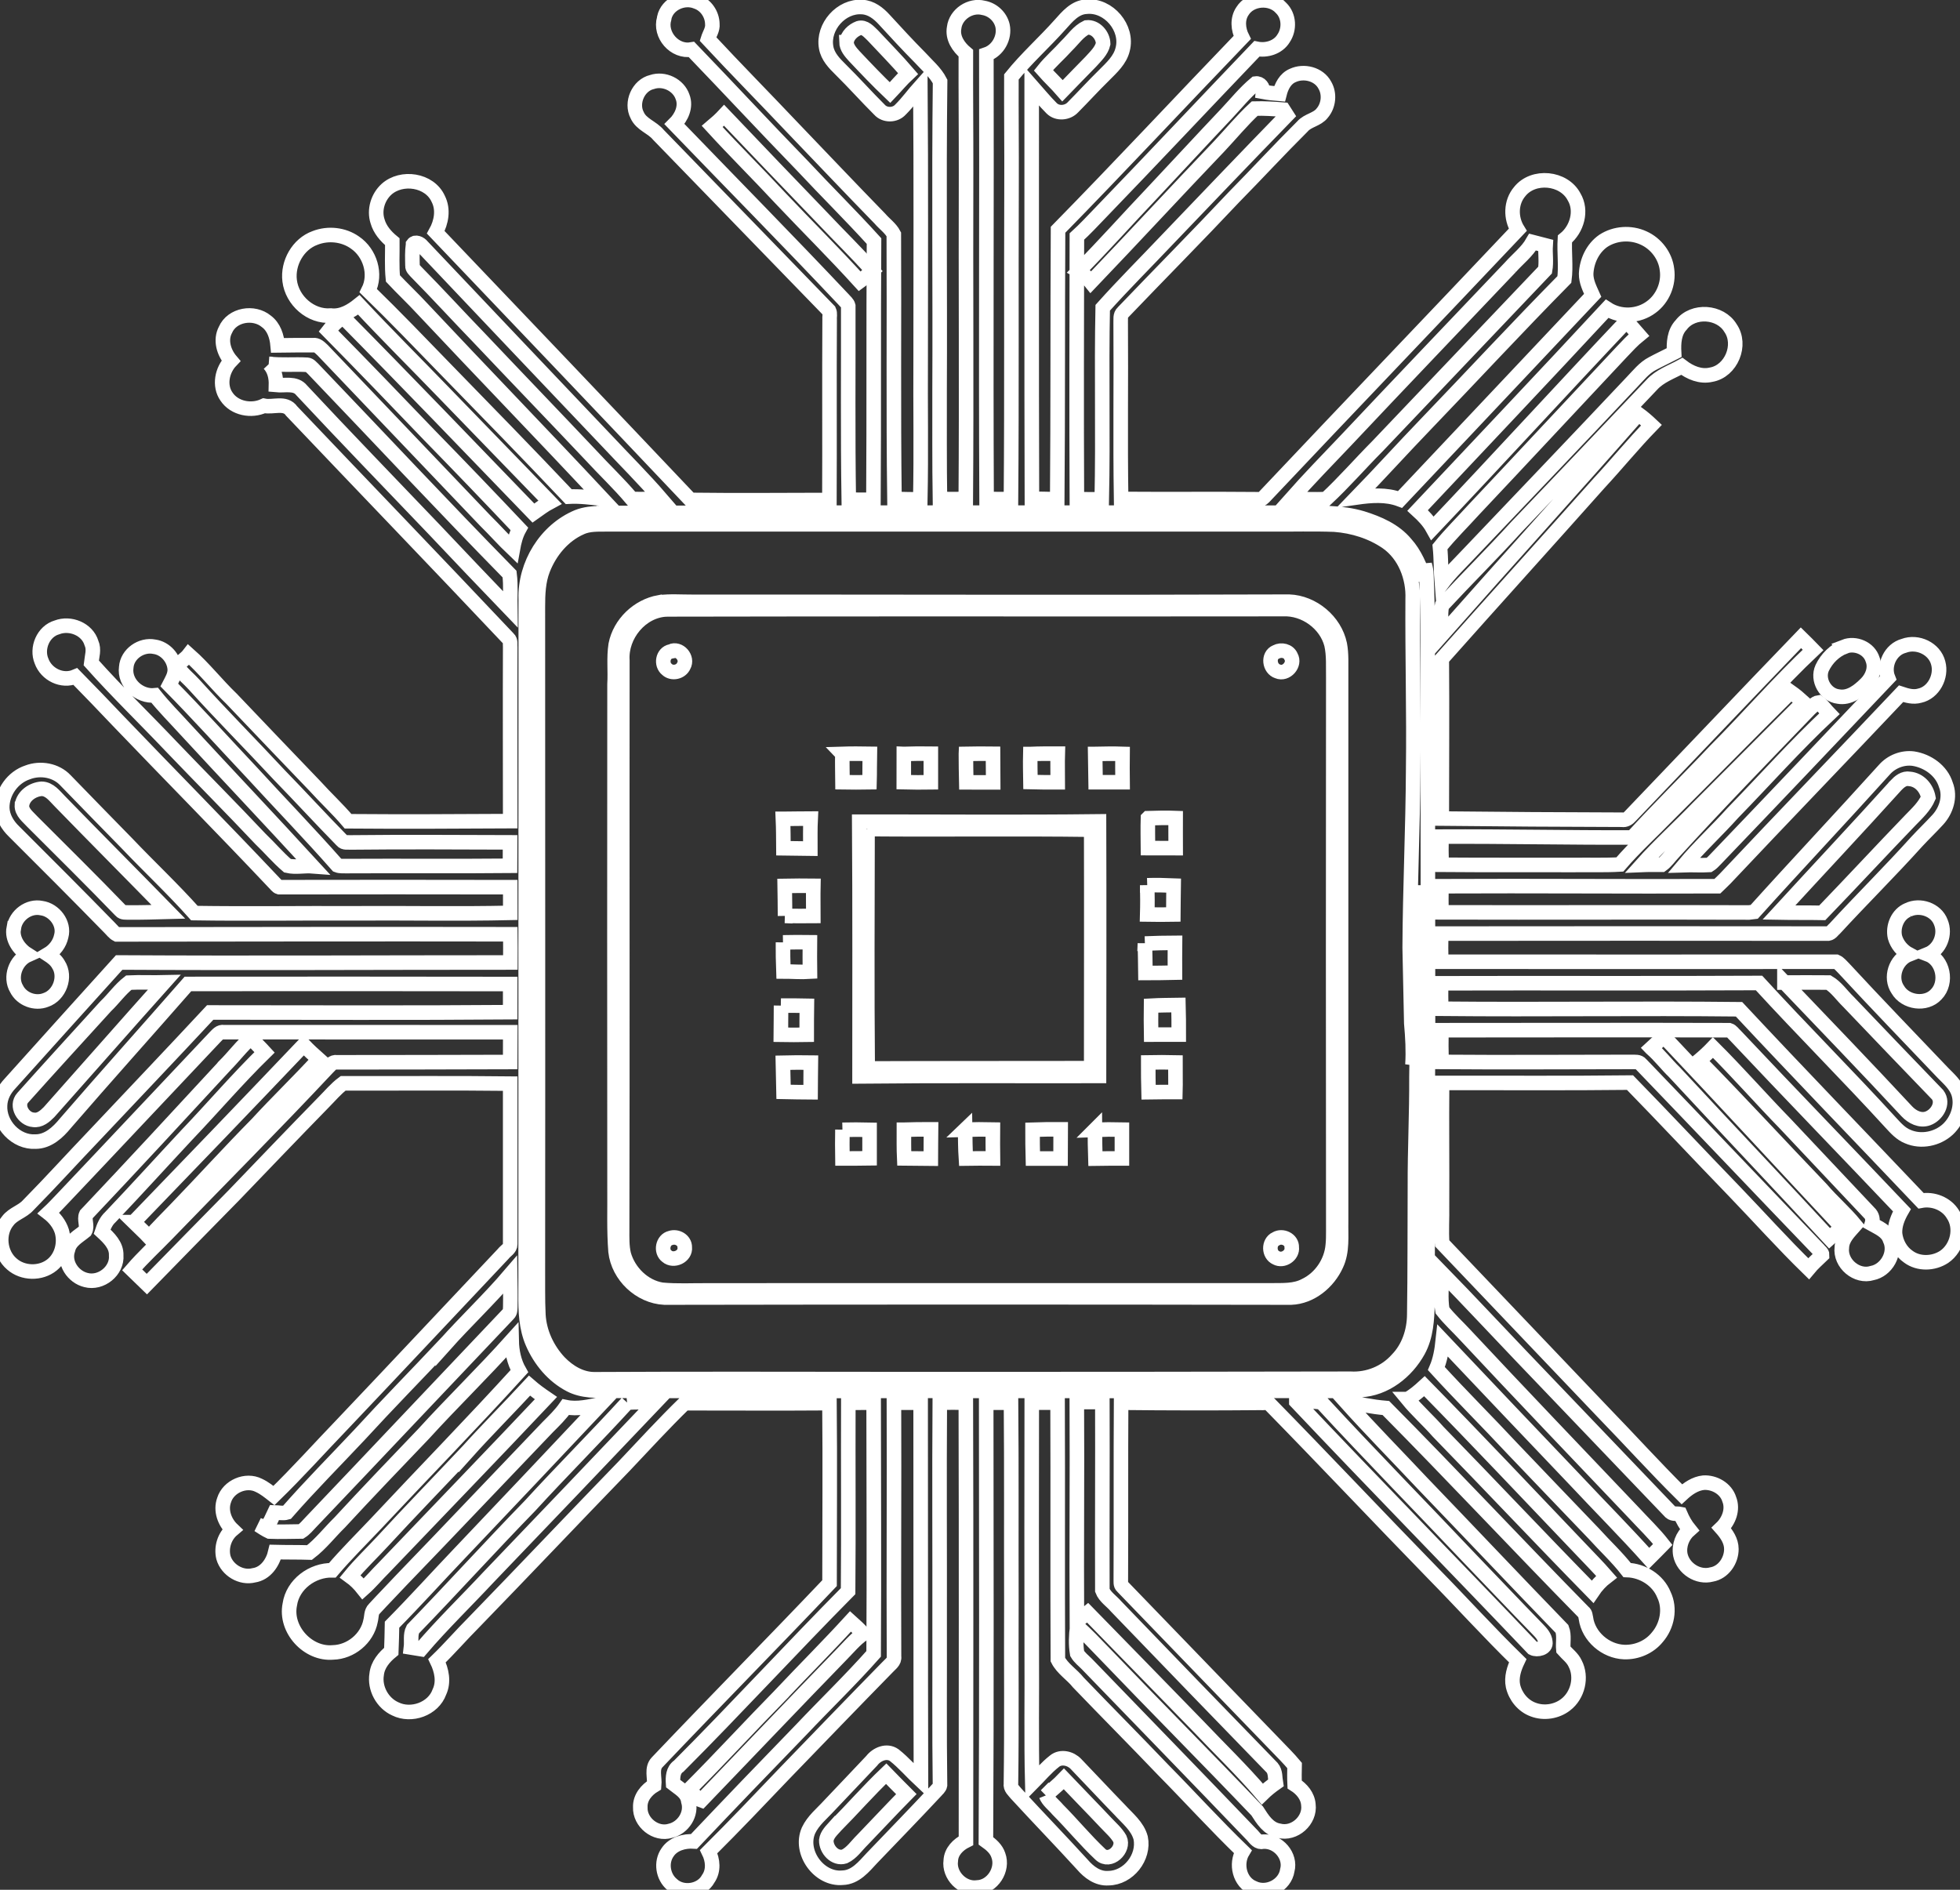 <?xml version="1.0" encoding="UTF-8"?>
<svg id="Layer_2" data-name="Layer 2" xmlns="http://www.w3.org/2000/svg" viewBox="0 0 269.37 259.75">
  <rect x="0" y="0" width="269.37" height="259.75" fill="#333333" stroke="none"/>
  <defs>
    <style>
      .cls-1 {
        fill: none;
        stroke: #fff;
        stroke-width: 2px;
      }
    </style>
  </defs>
  <g id="Layer_1-2" data-name="Layer 1">
    <g>
      <path class="cls-1" d="m91.29,2.44c.4-1.9,2.68-2.93,4.42-2.21,1.29.43,2.16,1.71,2.19,3.06.08.75-.39,1.39-.6,2.07,3.82,4.11,7.77,8.11,11.63,12.19,4,4.17,7.97,8.36,12,12.5.62.73,1.47,1.31,1.91,2.16.06,12.12-.07,24.25.09,36.37,1.19.04,2.37.05,3.55.06.13-6.43.01-12.86.05-19.29,0-12.48.06-24.97-.04-37.45-.93,1.04-1.74,2.18-2.73,3.16-.73.82-2.15.85-2.89.02-1.82-1.81-3.52-3.73-5.35-5.53-.86-.85-1.77-1.78-1.98-3.03-.51-2.83,2.08-5.77,4.96-5.55,1.22.06,2.23.85,3.02,1.72,1.62,1.76,3.23,3.52,4.92,5.22.96,1.06,2.1,2,2.76,3.29-.17,14.16,0,28.33-.07,42.49.01,4.97-.03,9.93.05,14.9,1.18.02,2.36.01,3.55,0,.11-14.96-.01-29.92.04-44.89.01-5.46-.05-10.92-.03-16.39-1.02-.85-1.87-2.1-1.61-3.5.22-1.86,2.23-3.19,4.03-2.73,1.26.22,2.33,1.2,2.62,2.45.35,1.63-.63,3.41-2.22,3.95.05,20.36-.07,40.73.03,61.09,1.12.04,2.24.04,3.35.03.12-14.42.02-28.83.08-43.25.02-4.93-.04-9.85-.02-14.78,2.05-2.55,4.52-4.74,6.69-7.18.98-1.09,2.04-2.4,3.63-2.47,3.03-.29,5.75,2.92,4.97,5.87-.35,1.47-1.52,2.51-2.54,3.54-1.47,1.44-2.85,2.96-4.3,4.42-.74.8-2.12.92-2.91.14-.97-.97-1.84-2.04-2.75-3.07.01,18.91-.03,37.82.03,56.73,1.16.03,2.32.03,3.48.07.1-12.35.04-24.7.11-37.04,8.54-8.71,16.85-17.64,25.31-26.43-.56-1.12-.7-2.55.04-3.63,1.1-1.77,3.91-1.98,5.3-.43,1.12,1.08,1.2,2.93.34,4.19-.74,1.22-2.31,1.71-3.67,1.43-7.21,7.53-14.35,15.14-21.59,22.64-1.03,1.07-2.04,2.16-3.14,3.16-.02,12.03-.06,24.06,0,36.09,1.14.04,2.28.03,3.42.03.19-8.77-.05-17.57.13-26.33,2.83-3.16,5.83-6.15,8.75-9.23,5.51-5.75,11-11.51,16.56-17.22-.17-.26-.34-.52-.5-.78-1.31-.1-2.61-.19-3.92-.15-1.74,1.61-3.27,3.48-4.9,5.21-5.91,6.18-11.71,12.47-17.62,18.65-.47-.59-.98-1.17-1.66-1.54,3.46-3.49,6.72-7.17,10.11-10.73,3.39-3.61,6.75-7.25,10.16-10.85,1.33-1.41,2.55-2.94,4.04-4.18.63-.09,1.07.55,1.01,1.14.75.14,1.51.22,2.27.28.26-1.03.78-2.09,1.82-2.53,1.53-.71,3.6-.2,4.41,1.34.69,1.18.53,2.79-.36,3.83-.69.91-1.99.98-2.72,1.84-3.19,3.17-6.24,6.49-9.4,9.7-5.02,5.34-10.19,10.55-15.26,15.85-.43.38-.29.99-.32,1.5.06,8.05-.07,16.1.06,24.15,6.32.05,12.63-.02,18.95.04.38.08.62-.23.85-.47,11.53-12.22,23.17-24.35,34.71-36.56-1-1.61-.98-3.79.27-5.26,1.87-2.35,6.07-1.95,7.47.72,1.14,1.9.4,4.46-1.26,5.8-.11,1.85.17,3.72-.07,5.56-6.45,6.54-12.7,13.29-19.07,19.92-3.2,3.32-6.29,6.74-9.5,10.05,1.99-.28,4.06-.46,5.99.27,8.84-9.34,17.64-18.72,26.47-28.06-.42-.94-.91-1.89-.9-2.95.07-1.75.9-3.52,2.35-4.53,1.62-1.07,3.79-1.21,5.54-.4,1.72.77,3.01,2.47,3.22,4.34.28,1.94-.58,4-2.16,5.15-1.74,1.31-4.24,1.44-6.08.24-8.62,9.29-17.35,18.49-26.03,27.72.79.72,1.54,1.5,2.06,2.44,8.93-9.41,17.7-19,26.62-28.43.61.59,1.18,1.23,1.74,1.88-.88.71-1.64,1.55-2.42,2.37-6.78,7.22-13.52,14.47-20.31,21.67-1.54,1.7-3.18,3.31-4.62,5.09.17,1.67.12,3.35.26,5.03,1.12-1.5,2.48-2.8,3.76-4.16,7.46-7.84,14.94-15.65,22.36-23.53.88-.91,1.68-1.96,2.83-2.55.98-.53,1.99-.99,2.97-1.5-.07-1.32,0-2.79.97-3.81,1.65-2.16,5.39-1.89,6.78.43,1.6,2.3.1,5.93-2.66,6.41-1.46.34-2.89-.28-4.03-1.15-1.42.78-3.03,1.32-4.14,2.55-6.19,6.5-12.35,13.02-18.56,19.5-3.34,3.68-6.88,7.18-10.26,10.82-.3,1.32,0,2.73-.06,4.08,8.98-10.16,18.1-20.2,27.05-30.39.64.47,1.23.98,1.8,1.52-2.49,2.56-4.75,5.34-7.19,7.97-7.19,8.08-14.45,16.09-21.63,24.17.06,7.32,0,14.63,0,21.94,8.26.09,16.51.14,24.77.16.48.09.87-.18,1.17-.53,7.81-8.15,15.58-16.35,23.42-24.48.56.55,1.12,1.1,1.67,1.67-4.67,4.4-8.87,9.27-13.39,13.82-3.79,4.02-7.74,7.89-11.46,11.96-8.74.03-17.48-.16-26.22-.12-.02,1.29-.04,2.58.05,3.87,6.08.05,12.15.01,18.22.03,2.08-.03,4.16.05,6.24-.07,2.1-2.44,4.5-4.61,6.74-6.92,5.6-5.58,11.14-11.22,16.75-16.79.61.43,1.18.91,1.73,1.41-4.87,4.88-9.73,9.76-14.6,14.64-2.5,2.6-5.2,5.03-7.6,7.72.91-.04,1.83-.01,2.74-.02.63-.45,1.07-1.12,1.6-1.68,6.11-6.7,12.43-13.2,18.72-19.73.39-.31.73-.83,1.24-.9.57.43.97,1.06,1.47,1.57-4.62,4.32-8.83,9.07-13.24,13.6-2.19,2.44-4.62,4.67-6.73,7.19,1.15-.04,2.31.05,3.46-.02.34-.21.61-.51.89-.8,7.93-8.27,15.82-16.58,23.7-24.89-.7-1.74.32-3.94,2.16-4.43,1.88-.71,4.23.38,4.73,2.37.5,1.83-.64,4.07-2.55,4.48-.86.25-1.75,0-2.56-.27-8.03,8.49-16.15,16.9-24.17,25.41-.35.36-.72.7-1.08,1.05-12.63.05-25.26-.06-37.89,0-.07,1.19-.04,2.39-.03,3.59,14.08.04,28.17-.03,42.26.02.18-.02.55-.07.73-.09,5.9-6.55,11.96-12.97,17.86-19.51.98-1.13,2.51-1.74,4-1.55,1.98.31,3.88,1.64,4.48,3.61.65,1.64.05,3.52-1.1,4.78-.95,1.04-1.97,2.01-2.92,3.04-3.65,4.05-7.53,7.89-11.23,11.91-.29.24-.51.64-.9.71-17.73-.01-35.46-.03-53.19,0-.06,1.29-.05,2.58-.02,3.87,18.1.02,36.19,0,54.29,0,.42.19.7.57,1.03.89,4.49,4.86,9.1,9.62,13.66,14.41.8.81,1.71,1.61,2.1,2.72.58,1.76-.12,3.76-1.43,5-1.45,1.35-3.7,1.81-5.53,1.01-.93-.37-1.62-1.13-2.28-1.85-5.95-6.52-12.2-12.75-18.16-19.26-14.56.07-29.12,0-43.68.04-.04,1.16-.02,2.33,0,3.5,13.64.13,27.29-.08,40.93.07,8.26,8.84,16.68,17.54,25.01,26.32,1.66-.32,3.5.4,4.38,1.86,1.28,1.85.64,4.6-1.19,5.85-1.45.96-3.51,1.04-4.93-.02-1.05-.72-1.69-1.93-1.83-3.18-.06-1.15.39-2.24.95-3.21-7.61-8.02-15.31-15.96-22.89-24.01-.28-.24-.49-.62-.85-.73-13.18-.04-26.35,0-39.53,0-.05,1.45-.06,2.91.03,4.36,8.72.07,17.44,0,26.16,0,.42.02.92-.07,1.22.31,8.15,8.47,16.24,17,24.38,25.47.16.25.53.43.52.76-.64.62-1.3,1.19-1.87,1.88-3.53-3.44-6.82-7.12-10.24-10.67-4.79-4.95-9.49-9.98-14.3-14.91-8.61.1-17.22.03-25.83.05-.05,5.64.02,11.28-.01,16.91.04,1.71-.1,3.43.03,5.14,7.38,7.75,14.77,15.51,22.16,23.26,3.61,3.72,7.09,7.57,10.77,11.22.84-.78,1.83-1.47,3-1.59,1.49-.08,3.07.82,3.52,2.29.55,1.38-.05,2.97-1.08,3.95.71.8,1.37,1.76,1.37,2.88.01,1.59-1.09,3.22-2.71,3.5-1.87.5-3.91-.83-4.3-2.7-.24-1.28.29-2.61,1.25-3.45-.53-.65-.94-1.39-1.27-2.16-.44-.09-.98.05-1.33-.26-6.83-7.14-13.66-14.28-20.49-21.42-3.65-3.82-7.24-7.68-10.93-11.46.01,1.71-.24,3.45.07,5.15.94,1.21,2.09,2.24,3.12,3.36,7.69,8.23,15.48,16.36,23.24,24.52,1.32,1.43,2.73,2.77,3.93,4.3-.62.65-1.28,1.26-1.91,1.9-3.27-3.65-6.73-7.12-10.08-10.7-6.09-6.39-12.18-12.79-18.25-19.21-.14,1.31-.36,2.62-.88,3.83,3.4,3.73,7,7.29,10.44,10.99,3.73,3.9,7.46,7.81,11.2,11.7,1.51,1.68,3.18,3.21,4.57,5,2.14.07,4.24,1.37,5.06,3.39.92,1.91.45,4.29-.92,5.86-1.09,1.35-2.84,2.09-4.56,2.02-2.53-.1-4.89-2.12-5.24-4.65-.08-.3-.05-.65-.33-.84-9.12-9.29-18-18.8-27.16-28.05-1.89-.16-3.77-.53-5.62-.98,3.45,3.85,7.08,7.53,10.62,11.3,6.42,6.67,12.77,13.4,19.21,20.05.34.9.09,1.89.18,2.83.55.63,1.26,1.13,1.62,1.92.98,1.88.37,4.38-1.31,5.66-1.24.96-2.98,1.23-4.45.67-1.41-.51-2.45-1.8-2.78-3.24-.25-1.2.14-2.41.65-3.48-3.98-3.89-7.72-8.02-11.62-11.99-7.53-7.73-14.93-15.59-22.48-23.3-.31-.29-.8-.1-1.17-.15-6.41.06-12.83.05-19.24-.02-.05,8.08,0,16.16-.04,24.24.02.35-.08.78.23,1.04,7.45,7.73,14.92,15.44,22.37,23.16.44.46.87.93,1.28,1.42-.02.87-.03,1.74.01,2.61.98.62,1.8,1.58,1.89,2.78.28,2.15-1.92,4.15-4.05,3.58-1.46-.25-2.26-1.58-2.99-2.72-7.01-7.34-14.18-14.54-21.2-21.87-1.15-1.19-2.28-2.41-3.54-3.49-.15,1.23-.21,2.49,0,3.72.33.57.88.98,1.34,1.45,7.59,7.86,15.21,15.68,22.76,23.57.39.44.78,1.02,1.47.84,2.03-.14,3.85,1.95,3.31,3.95-.32,2.07-2.78,3.33-4.66,2.41-1.91-.78-2.48-3.31-1.46-5-3.75-3.62-7.26-7.49-10.92-11.2-3.86-4.04-7.81-8.01-11.68-12.04-.87-1.1-2.19-1.89-2.81-3.14-.06-11.77.01-23.54-.04-35.32-1.19-.01-2.37,0-3.55,0-.02,11.45-.02,22.9,0,34.35.04,5.98-.08,11.96.07,17.94,1.01-1.02,1.94-2.14,3.07-3.02.88-.71,2.21-.38,2.94.4,2.01,2.09,3.99,4.22,6.01,6.3,1.07,1.18,2.45,2.25,2.88,3.86.54,2.66-1.68,5.5-4.43,5.53-1.46.11-2.69-.82-3.59-1.87-2.98-3.27-6.06-6.44-9.05-9.7-.34-.43-.87-.83-.76-1.43.12-8.28.02-16.57.06-24.85-.03-9.17.03-18.33-.05-27.5-1.14,0-2.28,0-3.41,0,.01,20.07.07,40.15-.04,60.22.72.51,1.43,1.12,1.71,1.99.72,1.95-.8,4.34-2.9,4.42-2.01.28-3.92-1.68-3.64-3.68.05-1.26,1.02-2.22,2.09-2.75,0-20.07.04-40.14-.02-60.21-1.19-.02-2.38-.01-3.58,0-.07,10.17,0,20.35-.02,30.52.02,7.36-.05,14.71.05,22.07-.06.34-.37.55-.57.8-2.89,3.1-5.85,6.14-8.78,9.2-1.11,1.19-2.27,2.66-4.04,2.71-3.25.3-5.99-3.52-4.68-6.5.64-1.37,1.85-2.32,2.85-3.42,1.96-2.04,3.88-4.11,5.84-6.16.7-.91,2.06-1.5,3.09-.77,1.33,1.05,2.43,2.35,3.67,3.51-.05-17.32-.01-34.63-.04-51.95-1.22,0-2.45,0-3.67,0,.05,11.63-.05,23.26.01,34.89.11.67-.53,1.05-.91,1.48-4.72,4.82-9.4,9.68-14.09,14.53-3.46,3.63-6.91,7.26-10.47,10.8.58,1.17.72,2.61-.06,3.73-.94,1.74-3.54,2.14-4.97.79-1.28-1.07-1.58-3.08-.61-4.44.78-1.16,2.28-1.57,3.62-1.48,4.87-5.14,9.78-10.25,14.71-15.33,3.31-3.5,6.79-6.85,9.98-10.45.07-11.5.01-23.02,0-34.52-1.16,0-2.32,0-3.48.02-.03,8.62.04,17.26-.03,25.88-7.85,7.93-15.39,16.15-23.27,24.05-.8.53-.84,1.54-.78,2.41.83.66,1.94,1.21,2.09,2.4.54,1.76-.71,3.67-2.46,4.08-2.01.62-4.23-1.16-4.14-3.25-.05-1.3.85-2.38,1.91-3.01.1-1.04-.4-2.32.4-3.15,7.85-8.26,15.86-16.38,23.7-24.63,0-8.25.07-16.5-.01-24.74-6.63.05-13.28.01-19.91.01-2.85,2.78-5.55,5.72-8.28,8.61-6.93,7.16-13.78,14.4-20.72,21.55-1.71,1.71-3.29,3.55-5.03,5.23.64,1.32.98,2.91.33,4.3-.84,2.34-3.87,3.41-6.06,2.32-1.78-.8-2.88-2.84-2.56-4.76.14-1.31,1.03-2.35,2.01-3.15.05-1.22.08-2.44.1-3.66,3.17-3.21,6.19-6.56,9.31-9.83,6.47-6.8,12.92-13.63,19.36-20.46-1.58.3-3.18.72-4.8.38-.71,1.02-1.6,1.88-2.47,2.75-6.72,7.01-13.39,14.07-20.13,21.05-1.23,1.32-2.49,2.6-3.71,3.93-.45.43-.36,1.1-.51,1.66-.46,2.41-2.72,4.27-5.16,4.33-3.45.31-6.63-3.16-5.94-6.58.4-2.78,3.11-4.77,5.85-4.71,1.91-2.24,4.01-4.31,6.03-6.45,6.54-6.99,13.23-13.83,19.67-20.91-.73-1.28-1.03-2.74-1.06-4.2-3.92,4.37-8.14,8.46-12.1,12.81-3.86,4.04-7.74,8.07-11.53,12.18-1.39,1.36-2.6,2.95-4.15,4.13-1.57-.05-3.14-.02-4.7-.06-.34,1.47-1.35,2.95-2.94,3.19-1.76.45-3.69-.72-4.19-2.44-.34-1.38.14-2.92,1.23-3.84-1.07-1.02-1.66-2.62-1.14-4.05.58-1.89,3.01-2.94,4.78-2.03.76.35,1.41.88,2.07,1.4,3.25-3.16,6.27-6.54,9.41-9.8,7.39-7.78,14.73-15.62,22.1-23.42.32-.43.98-.73.96-1.32-.01-7.36,0-14.72,0-22.08-7.65-.09-15.31-.02-22.96-.04-1,.74-1.8,1.72-2.67,2.59-4.13,4.23-8.22,8.5-12.31,12.76-4,4.09-8.02,8.15-12,12.25-.68-.65-1.33-1.32-2.01-1.97,1.52-1.76,3.24-3.33,4.85-5,7.32-7.57,14.76-15.03,21.96-22.72.38-.35.73-.92,1.33-.8,7.93-.02,15.87,0,23.81-.04.01-1.37,0-2.73.01-4.09-13.12,0-26.25-.01-39.37-.01-.53-.1-.87.34-1.2.67-7.02,7.42-14.01,14.88-21.04,22.29-.61.64-1.22,1.29-1.86,1.89.83.64,1.52,1.5,1.84,2.51.46,1.62,0,3.52-1.33,4.61-1.56,1.28-4.03,1.23-5.54-.11-1.69-1.44-1.98-4.24-.54-5.95.73-.96,2-1.24,2.79-2.13,3.11-3.16,6.08-6.44,9.14-9.64,5.29-5.61,10.62-11.21,15.87-16.85,13.73,0,27.48.07,41.23-.04.01-1.29,0-2.58,0-3.87-14.76-.02-29.53-.03-44.29-.01-5.6,6.4-11.28,12.72-16.84,19.15-1.03,1.26-2.38,2.52-4.11,2.52-2.67.15-5.02-2.37-4.87-4.99.04-1.14.6-2.18,1.37-2.99,4.99-5.55,9.99-11.1,15-16.64,17.92.1,35.84,0,53.76,0,0-1.29.02-2.58,0-3.88-18.02-.03-36.05,0-54.08.02-.39-.2-.65-.58-.96-.88-4.35-4.46-8.76-8.87-13.17-13.27-.89-.85-1.57-1.98-1.62-3.22-.04-2.16,1.45-4.23,3.49-4.9,1.75-.67,3.89-.3,5.19,1.08,2.83,2.9,5.64,5.82,8.49,8.71,3.05,3.21,6.29,6.24,9.24,9.55,7.26.11,14.51,0,21.77.03,7.21-.05,14.43.1,21.64-.06,0-1.18.01-2.35,0-3.53-10.59-.03-21.17-.01-31.76,0-.31-.09-.47-.41-.7-.61-7.09-7.51-14.35-14.86-21.49-22.31-1.92-2.02-3.85-4.04-5.81-6.03-1.84.78-4-.3-4.66-2.13-.74-1.77.23-4.09,2.12-4.63,1.81-.7,4.16.23,4.74,2.15.4.89.07,1.83-.03,2.73,3.55,3.98,7.39,7.69,11.06,11.56,4.05,4.23,8.19,8.38,12.2,12.64,1.26,1.2,2.39,2.55,3.71,3.68,1.12.26,2.31-.02,3.45.07-5.82-6.35-11.76-12.61-17.6-18.94-1.37-1.51-2.82-2.95-4.09-4.55-2.12.22-4.22-1.68-3.92-3.85.13-1.85,2.08-3.19,3.86-2.83,1.5.2,2.72,1.58,2.81,3.08.04.8-.4,1.5-.75,2.18,3.86,3.91,7.54,8,11.31,12,3.91,4.27,7.95,8.43,11.78,12.78.41.16.86.09,1.29.11,7.48-.04,14.96.03,22.44-.04,0-1.07,0-2.15.01-3.22-7.3-.02-14.6-.07-21.9.01-.4-.04-.91.11-1.2-.26-2.92-2.98-5.74-6.06-8.65-9.05-3.86-4.15-7.85-8.16-11.65-12.36-.74-.83-1.65-1.52-2.28-2.44.26-.72,1.07-1.09,1.53-1.69,2.11,1.87,3.85,4.11,5.88,6.06,3.82,4.01,7.63,8.01,11.47,12,1.48,1.64,3.11,3.14,4.54,4.83,7.42.06,14.85.02,22.28-.02,0-7.95-.03-15.91,0-23.86-.05-.41.11-.94-.25-1.24-9.88-10.47-19.87-20.83-29.79-31.27-.88-1.28-2.53-.45-3.8-.72-1.73.81-4.06.38-5.15-1.26-1.06-1.51-.61-3.65.61-4.92-.98-1.15-1.5-2.84-.76-4.25.91-2.11,3.92-2.6,5.63-1.17,1.04.77,1.44,2.06,1.55,3.3,1.62-.02,3.24-.04,4.86-.03.56-.09.96.36,1.33.7,7.44,7.81,14.89,15.62,22.34,23.42,1.29,1.27,2.49,2.63,3.8,3.88.17-.95.41-1.91.88-2.76-4.07-4.31-8.17-8.58-12.31-12.82-4.62-4.82-9.25-9.63-13.93-14.38.56-.74,1.24-1.38,2.01-1.91,8.8,8.9,17.47,17.94,26.17,26.95.74-.52,1.46-1.08,2.27-1.51-4.88-5.03-9.76-10.06-14.63-15.1-3.87-4.01-7.83-7.94-11.63-12.01-1.08.87-2.39,1.64-3.84,1.47-2.77.22-5.34-2.07-5.67-4.78-.31-2.44,1.16-5.05,3.49-5.89,1.79-.7,3.92-.48,5.49.64,2.07,1.41,2.98,4.35,1.83,6.62,3.64,3.54,7.16,7.21,10.7,10.86,5.64,5.79,11.29,11.57,16.84,17.44,1.55-.09,3.09.13,4.63.29-8.2-8.78-16.56-17.4-24.78-26.16-1.3-1.41-2.7-2.72-4.01-4.12-.17-1.67-.06-3.37-.08-5.05-.9-.74-1.71-1.67-2.03-2.81-.5-1.54.04-3.31,1.22-4.39,2.07-1.88,5.94-1.32,7.12,1.31.75,1.47.43,3.21-.34,4.6,11.68,12.24,23.37,24.5,35,36.78,6.36.08,12.73.02,19.1.01.04-8.24-.02-16.48.03-24.72-.04-.43.11-.9-.08-1.3-7.81-8.05-15.64-16.11-23.45-24.17-.85-1.04-2.35-1.41-2.92-2.7-.9-1.7.15-4.12,2.04-4.56,1.66-.56,3.64.39,4.2,2.05.52,1.34-.15,2.8-1.11,3.74,7.74,8.03,15.57,15.97,23.22,24.08.23.28.57.52.66.89.02,8.88-.07,17.77.07,26.65,1.13,0,2.26.02,3.39.02.08-11.86,0-23.72.08-35.57-3.19-3.52-6.58-6.86-9.82-10.33-5.13-5.29-10.15-10.69-15.26-16-2.33.41-4.43-2.02-3.76-4.26Zm25.04,3.32c.02.78.57,1.4,1.07,1.95,1.61,1.71,3.22,3.4,4.92,5.02.83-.87,1.6-1.8,2.48-2.62-1.55-1.81-3.22-3.49-4.84-5.23-.53-.49-1.12-1.26-1.94-1.01-.81.31-1.55,1.01-1.68,1.89Zm30.27.52c-1.04,1.16-2.24,2.18-3.2,3.39.84.96,1.79,1.83,2.63,2.8,1.29-1.33,2.58-2.67,3.89-4,.66-.74,1.46-1.46,1.69-2.46-.02-1.16-1.05-2.37-2.27-2.24-1.14.54-1.85,1.65-2.74,2.51Zm60.98,30.45c-7.52,7.92-15.08,15.81-22.57,23.77-2.56,2.69-5.16,5.36-7.62,8.14,1.62-.09,3.24.05,4.85-.05,2.48-2.31,4.71-4.89,7.1-7.29,7.67-8.06,15.34-16.12,23.01-24.18.2-1.11,0-2.26.07-3.38-.6-.15-1.2-.3-1.79-.46-.77,1.35-2.04,2.31-3.06,3.46Zm-150.81-3.14c-.14.97-.1,1.96-.08,2.94-.03.35.29.59.49.83,2.94,2.98,5.76,6.07,8.67,9.08,5.08,5.37,10.21,10.69,15.28,16.06,1.88,2.05,3.91,3.95,5.7,6.08,1.35.06,2.69-.03,4.04.02-2.4-2.79-5.01-5.38-7.52-8.06-8.45-8.89-16.9-17.8-25.34-26.71-.26-.35-.93-.68-1.24-.25Zm-19.79,16.42c.74.79.98,1.85.95,2.91,1.18.12,2.67-.35,3.52.72,6.01,6.44,12.15,12.77,18.23,19.14,3.47,3.66,6.94,7.33,10.44,10.96-.03-1.61.11-3.24-.09-4.83-9.11-9.29-17.99-18.81-27-28.21-.25-.21-.45-.53-.8-.56-1.75-.1-3.52.08-5.26-.13Zm45.58,20.52c-1.07.02-2.16.12-3.16.51-4.4,1.83-7.28,6.55-7.14,11.28-.03,31.89,0,63.78-.02,95.67-.02,2.22.06,4.52.96,6.59,1.04,2.4,2.81,4.54,5.15,5.76,1.71.9,3.69.81,5.57.83,8.46,0,16.92.03,25.38.02,22.53-.05,45.06.03,67.6-.02,3.35-.04,6.71.1,10.06-.11,3.4-.16,6.35-2.5,7.95-5.39,1.1-2,1.23-4.35,1.27-6.59.07-12.35-.02-24.7.08-37.05,0-15-.04-30-.04-45-.04-6,.08-12.01-.19-18.01,0-.48-.1-.95-.23-1.41-.07.68-.03,1.36,0,2.05-.63-1.76-1.34-3.54-2.61-4.94-1.51-1.82-3.75-2.79-5.96-3.48-2.91-.87-5.99-.73-9-.77-31.89,0-63.78-.05-95.66.04Zm178,37.43c-5.31,5.88-10.73,11.64-16.08,17.47,1.99.04,3.97,0,5.96.04,4.07-4.22,8.06-8.53,12.13-12.75.92-.95,1.92-1.87,2.45-3.1-.23-1.29-1.22-2.45-2.58-2.56-.77-.15-1.39.38-1.88.89ZM3.01,110.65c-.06,1,.87,1.65,1.47,2.32,4.05,4.05,8.13,8.07,12.1,12.19.27.33.73.23,1.1.26,1.82.01,3.64-.04,5.46-.09-4.96-5.08-9.97-10.11-14.92-15.2-.71-.71-1.4-1.7-2.51-1.71-1.22.09-2.5.95-2.69,2.22Zm242.23,24.39c5.63,5.89,11.29,11.76,16.84,17.73.72.76,1.82,1.34,2.88.95,1.22-.45,2.22-2.06,1.34-3.24-4.1-4.26-8.21-8.52-12.29-12.81-.9-.87-1.63-1.98-2.71-2.62-2.02-.02-4.04-.01-6.06,0Zm-230.71,3.27c-3.81,4.19-7.63,8.35-11.4,12.57-1.01,1.11.1,2.95,1.46,3.04.87.14,1.59-.49,2.15-1.06,5.29-5.94,10.52-11.91,15.82-17.83-1.62.04-3.24-.05-4.86.03-1.2.93-2.08,2.21-3.17,3.25Zm46.57,46.55c-3.88,4.12-7.85,8.16-11.67,12.33-3.34,3.56-6.79,7.02-10.01,10.7-.55.16-1.13,0-1.69-.01-.35.73-.64,1.5-1.16,2.13-.35-.14-.7-.28-1.05-.4.49.32.99.65,1.52.9,1.44.06,2.89,0,4.34-.01.52-.33.9-.81,1.32-1.25,9.08-9.53,18.11-19.12,27.18-28.66.26-.25.23-.63.25-.96.03-1.47,0-2.95-.02-4.42-2.86,3.35-6.08,6.38-9.01,9.66Zm2.92,14.9c-3.79,4.02-7.65,7.99-11.4,12.06-1.49,1.62-3.1,3.13-4.5,4.84.68.49,1.27,1.08,1.79,1.74,1.01-.9,1.87-1.95,2.83-2.9,7.43-7.78,14.91-15.51,22.29-23.33-.78-.53-1.55-1.09-2.26-1.71-2.89,3.13-5.91,6.14-8.75,9.31Zm129.43-7.46c1.3,1.58,2.83,2.93,4.18,4.47,7.11,7.3,14.1,14.73,21.23,22.01.53-.79,1.17-1.49,1.93-2.07-1.19-1.37-2.48-2.65-3.72-3.97-7.08-7.42-14.12-14.89-21.3-22.21-.72.66-1.46,1.3-2.31,1.77Zm-107.25.5c-4.37,4.78-8.98,9.38-13.36,14.17-5.43,5.58-10.67,11.36-16.09,16.96-.39.75-.17,1.68-.27,2.51.46.07.92.15,1.38.23,2.93-3.43,6.18-6.57,9.26-9.87,7.65-7.99,15.3-15.98,22.92-24-1.28-.04-2.57-.13-3.85.01Zm61.79-.07c.06,10.04-.05,20.07.01,30.11.5-.38.99-.77,1.48-1.17,5.04,5.14,10.05,10.32,15.08,15.47,2.98,3.15,6.12,6.15,8.92,9.45.57-.56,1.2-1.07,1.86-1.53-.12-.7-.02-1.5-.5-2.08-7.16-7.38-14.32-14.76-21.44-22.17-.62-.74-1.55-1.3-1.9-2.22-.03-8.63.03-17.26,0-25.89-1.17,0-2.34.02-3.51.01Zm30.17-.07c10.75,11.37,21.71,22.55,32.5,33.88.58.3,1.88.03,1.72-.85-.06-.72-.57-1.27-1.05-1.76-3.09-3.17-6.13-6.39-9.2-9.58-6.81-7.2-13.75-14.27-20.47-21.55-1.1-.32-2.35-.02-3.5-.14Zm-63.37,58.37c-.5.56-1.13,1.13-1.23,1.92-.03,1.25,1.18,2.63,2.5,2.22,1.02-.48,1.65-1.48,2.44-2.25,2.03-2.1,4.01-4.24,6.06-6.32-.93-.93-1.86-1.87-2.77-2.81-2.43,2.32-4.64,4.85-7,7.24Zm28.97-4.26c.32.79,1.07,1.31,1.61,1.96,2,2.01,3.8,4.21,5.86,6.15,1.29,1.24,3.34-.71,2.67-2.15-.49-.85-1.25-1.49-1.9-2.19-1.91-2.03-3.86-4.01-5.78-6.03-.77.81-1.66,1.5-2.47,2.27Z"/>
      <path class="cls-1" d="m97.88,17.38c.57-.48,1.13-.98,1.64-1.53,4.55,4.77,9.1,9.55,13.68,14.29,2.22,2.36,4.56,4.62,6.7,7.05-.57.51-1.12,1.05-1.74,1.49-3.52-3.88-7.24-7.56-10.84-11.37-3.11-3.35-6.36-6.56-9.44-9.93Z"/>
      <path class="cls-1" d="m79.85,72.51c1.1-.5,2.34-.43,3.53-.44,30.44,0,60.87,0,91.31,0,2.91.02,5.82-.07,8.72.04,2.55.19,5.1.98,7.21,2.44,2.46,1.73,3.65,4.84,3.53,7.79-.05,7.79.17,15.58.07,23.37-.04,8.2-.44,16.39-.48,24.58.07,3.46.14,6.91.22,10.37.17,1.89.28,3.79.16,5.69.1-.51.22-1.01.25-1.53.1-7.72.09-15.44.38-23.14-.01,8.77.08,17.56-.08,26.33.03,5-.23,10.01-.21,15.01-.03,5.9,0,11.79-.09,17.69-.02,2.24-.76,4.52-2.35,6.15-1.6,1.81-4.01,2.79-6.42,2.65-20.44.05-40.88.05-61.33.05-14.17,0-28.34-.06-42.51.02-1.89.03-3.6-1.01-4.88-2.33-1.66-1.77-2.75-4.09-2.89-6.52-.11-2.18-.05-4.37-.07-6.55.03-30.26,0-60.52,0-90.78,0-1.73.06-3.51.7-5.14.96-2.46,2.78-4.68,5.24-5.75Zm10.74,10.28c-2.91.53-5.4,2.9-5.97,5.82-.28,1.8-.05,3.62-.16,5.43-.02,23.07-.02,46.14,0,69.21.03,2.92-.09,5.85.14,8.77.37,3.34,3.35,6.17,6.72,6.33,28.7-.05,57.4-.05,86.11,0,2.73-.1,5.12-2.09,6.22-4.51.88-1.85.62-3.95.66-5.93,0-25.08,0-50.15,0-75.23-.02-1.37.08-2.76-.18-4.12-.67-3.2-3.7-5.74-6.96-5.86-27.34.1-54.69.01-82.04.02-1.51.01-3.03-.12-4.53.08Z"/>
      <path class="cls-1" d="m91.61,83.76c28.24-.07,56.48,0,84.72-.04,2.98-.14,5.91,1.97,6.66,4.86.34,1.52.22,3.09.25,4.63-.02,25.35-.03,50.69,0,76.04,0,.64,0,1.28-.07,1.92-.2,2.32-1.67,4.5-3.77,5.51-1.43.78-3.12.66-4.69.68-25.81.02-51.61-.02-77.42.01-2.11-.02-4.22.11-6.32-.09-2.5-.4-4.56-2.45-5.24-4.85-.27-1.13-.23-2.3-.23-3.45.06-26.07,0-52.13.03-78.2-.23-3.45,2.57-6.88,6.08-7.02Zm.58,5.78c-1.12.22-1.38,1.8-.52,2.47.69.65,1.93.37,2.3-.5.61-1.07-.61-2.52-1.78-1.98Zm83.19.07c-1.17.47-.92,2.32.22,2.67,1.16.5,2.45-.96,1.82-2.05-.32-.78-1.33-1-2.04-.62Zm-59.61,14.02c-.03,1.3.01,2.59.02,3.89,1.24.02,2.47.02,3.71,0,.04-1.31.01-2.61.04-3.91-1.26-.02-2.52-.03-3.78.01Zm8.44,0c-.01,1.29,0,2.58,0,3.88,1.24.03,2.47.04,3.72.02,0-1.31,0-2.63,0-3.94-1.24-.02-2.47,0-3.71.04Zm8.54,0c0,1.3.02,2.61.05,3.91,1.23.01,2.46,0,3.7,0,0-1.31-.03-2.63-.03-3.94-1.24-.02-2.48,0-3.72.02Zm8.85.01c-.03,1.28,0,2.57.02,3.85,1.25.03,2.5.05,3.75.04,0-1.31-.04-2.62,0-3.94-1.26,0-2.52-.01-3.77.05Zm8.91-.01c.01,1.29.03,2.59.06,3.89,1.24,0,2.47,0,3.71,0-.01-1.3-.03-2.6-.01-3.9-1.25-.04-2.51-.02-3.76.01Zm7.26,8.84c-.04,1.37-.01,2.73,0,4.1,1.27,0,2.54.01,3.81.01,0-1.38-.02-2.76-.01-4.14-1.26-.05-2.53-.02-3.79.02Zm-50.17.08c.06,1.35.06,2.7.07,4.04,1.23.01,2.46.03,3.7.05,0-1.38-.03-2.76.04-4.13-1.27,0-2.53.04-3.8.04Zm10.49.39c.08,11.67.04,23.34.04,35.01,10.97-.11,21.94-.04,32.91-.06.01-11.66.04-23.32,0-34.99-10.98.13-21.97.03-32.95.04Zm39.58,8.73c.03,1.34.04,2.68,0,4.03,1.2.02,2.39.02,3.59,0,.02-1.33,0-2.65.03-3.98-1.21-.05-2.41-.08-3.62-.04Zm-49.79,4.22c1.3.02,2.6.02,3.9.01,0-1.38-.03-2.77,0-4.15-1.31-.02-2.62,0-3.93.02.03,1.37.02,2.75.04,4.12Zm-.27,3.64c-.01,1.33.01,2.67.06,4,1.21,0,2.42.11,3.64.03-.02-1.35-.01-2.7,0-4.05-1.23-.02-2.47,0-3.7.02Zm49.74.15c.04,1.35.05,2.7.07,4.06,1.35,0,2.71-.02,4.06-.05,0-1.37-.02-2.74,0-4.1-1.38,0-2.75.05-4.13.1Zm-50.01,8.54c-.02,1.34,0,2.67-.02,4.01,1.19.02,2.37.02,3.55,0,0-1.33,0-2.66.02-3.99-1.19-.03-2.37-.02-3.56-.02Zm50.86.01c-.01,1.33-.03,2.65,0,3.98,1.27,0,2.53.01,3.8,0,0-1.36,0-2.72-.04-4.07-1.25.02-2.51.02-3.76.09Zm-.39,7.8c0,1.36,0,2.73.04,4.09,1.23-.02,2.46-.02,3.69-.02.04-1.36-.01-2.71,0-4.07-1.24-.03-2.48-.02-3.73,0Zm-50.21.04c.03,1.34.07,2.67.09,4.01,1.24.03,2.48.04,3.72.05.02-1.36-.01-2.72.02-4.08-1.28-.02-2.55-.01-3.83.02Zm16.63,9.21c0,1.31-.02,2.63.04,3.94,1.22.01,2.44.01,3.66.03.01-1.34,0-2.68.02-4.02-1.24,0-2.47,0-3.71.05Zm26.25,0c.01,1.32.01,2.64.06,3.97,1.22-.02,2.43-.02,3.65-.02,0-1.32,0-2.65,0-3.97-1.24-.03-2.48-.02-3.72.03Zm-34.7,0c-.03,1.32-.02,2.63,0,3.95,1.24,0,2.48,0,3.73-.02,0-1.31,0-2.62,0-3.92-1.24-.03-2.49-.03-3.73,0Zm16.86-.02c.02,1.32.02,2.65.11,3.98,1.24-.02,2.48-.02,3.72-.01-.01-1.33-.04-2.66-.02-3.98-1.27-.03-2.54-.02-3.82.02Zm9.27.03c0,1.32,0,2.63.04,3.95,1.27,0,2.54-.01,3.81,0,.01-1.34,0-2.68.01-4.02-1.29-.01-2.58.02-3.86.06Zm-49.74,14.87c-1.09.24-1.4,1.86-.51,2.51.91.79,2.59.02,2.45-1.22.02-.98-1.06-1.59-1.94-1.29Zm83.19.11c-1.04.48-1.01,2.16.04,2.62.96.52,2.27-.36,2.13-1.44.04-1.08-1.28-1.7-2.16-1.18Z"/>
      <path class="cls-1" d="m253.48,88.88c1.49-.58,3.4.2,3.88,1.77.46,1.17-.04,2.46-.89,3.31-1,1-2.3,2.06-3.82,1.78-1.77-.21-2.96-2.3-2.22-3.93.61-1.29,1.72-2.4,3.06-2.92Z"/>
      <path class="cls-1" d="m119.22,113.96c10.25.09,20.5-.06,30.75.08.03,10.93,0,21.85,0,32.78-10.24.02-20.48,0-30.72.04-.1-10.97-.04-21.93-.02-32.9Z"/>
      <path class="cls-1" d="m1.9,127.55c.25-1.75,2.06-3.1,3.81-2.73,1.74.24,3.18,2.09,2.71,3.84-.22,1.06-.92,1.97-1.85,2.52.57.37,1.13.79,1.46,1.39,1.09,1.68.16,4.23-1.73,4.87-1.48.59-3.31-.1-4.02-1.52-.97-1.62-.13-3.92,1.56-4.67-1.23-.77-2.24-2.19-1.95-3.7Z"/>
      <path class="cls-1" d="m262.22,125.07c1.62-.8,3.86-.05,4.51,1.68.7,1.65-.1,3.73-1.78,4.41,2.13.81,2.73,3.9,1.16,5.51-1.42,1.56-4.25,1.14-5.29-.65-1.12-1.64-.3-4.12,1.54-4.84-.93-.5-1.64-1.36-1.93-2.37-.33-1.46.37-3.16,1.8-3.75Z"/>
      <path class="cls-1" d="m30.89,146.47c1.25-1.25,2.3-2.68,3.63-3.83.56.72,1.23,1.33,1.84,2-3.72,3.64-7.09,7.59-10.68,11.35-3.51,3.76-6.97,7.58-10.52,11.31-.58.53-.89,1.26-1.13,1.99.93.86,1.99,1.87,1.94,3.25.17,2.13-2.09,3.95-4.15,3.4-1.77-.42-3.12-2.39-2.47-4.19.27-1.23,1.47-1.82,2.35-2.56.37-.67-.17-1.57.14-2.25,6.4-6.77,12.73-13.61,19.05-20.46Z"/>
      <path class="cls-1" d="m226.94,144.07c.58-.53,1.15-1.07,1.7-1.63,8.24,8.71,16.35,17.53,24.54,26.29-.61.46-1.19.94-1.75,1.46-7.07-7.64-14.24-15.19-21.31-22.82-1.1-1.06-2.01-2.29-3.17-3.29Z"/>
      <path class="cls-1" d="m18.38,167.98c7.81-8.09,15.61-16.2,23.36-24.34.66.69,1.37,1.34,2.08,1.97-2.76,3.01-5.72,5.85-8.49,8.87-3.79,3.84-7.41,7.84-11.16,11.72-1.23,1.29-2.51,2.52-3.66,3.87-.68-.73-1.42-1.39-2.13-2.09Z"/>
      <path class="cls-1" d="m233.5,145.78c.67-.56,1.32-1.16,1.92-1.79,3.41,3.4,6.59,7.03,9.95,10.48,3.84,4.06,7.66,8.14,11.5,12.2.46.41.57.99.38,1.57.95.53,2.11,1,2.49,2.13.89,1.85-.47,4.23-2.44,4.61-2.11.66-4.44-1.32-4.17-3.51.05-1.28,1.04-2.18,1.83-3.08-1.43-1.75-3.17-3.22-4.63-4.94-5.63-5.87-11.13-11.86-16.83-17.67Z"/>
      <path class="cls-1" d="m107.42,232.8c3.14-3.33,6.38-6.56,9.47-9.94.61.54,1.2,1.1,1.75,1.7-1.14.79-2.02,1.88-2.99,2.86-6.46,6.65-12.85,13.37-19.27,20.05-.69-.22-1.1-1.04-1.63-1.53,4.29-4.31,8.41-8.79,12.67-13.13Z"/>
    </g>
  </g>
</svg>